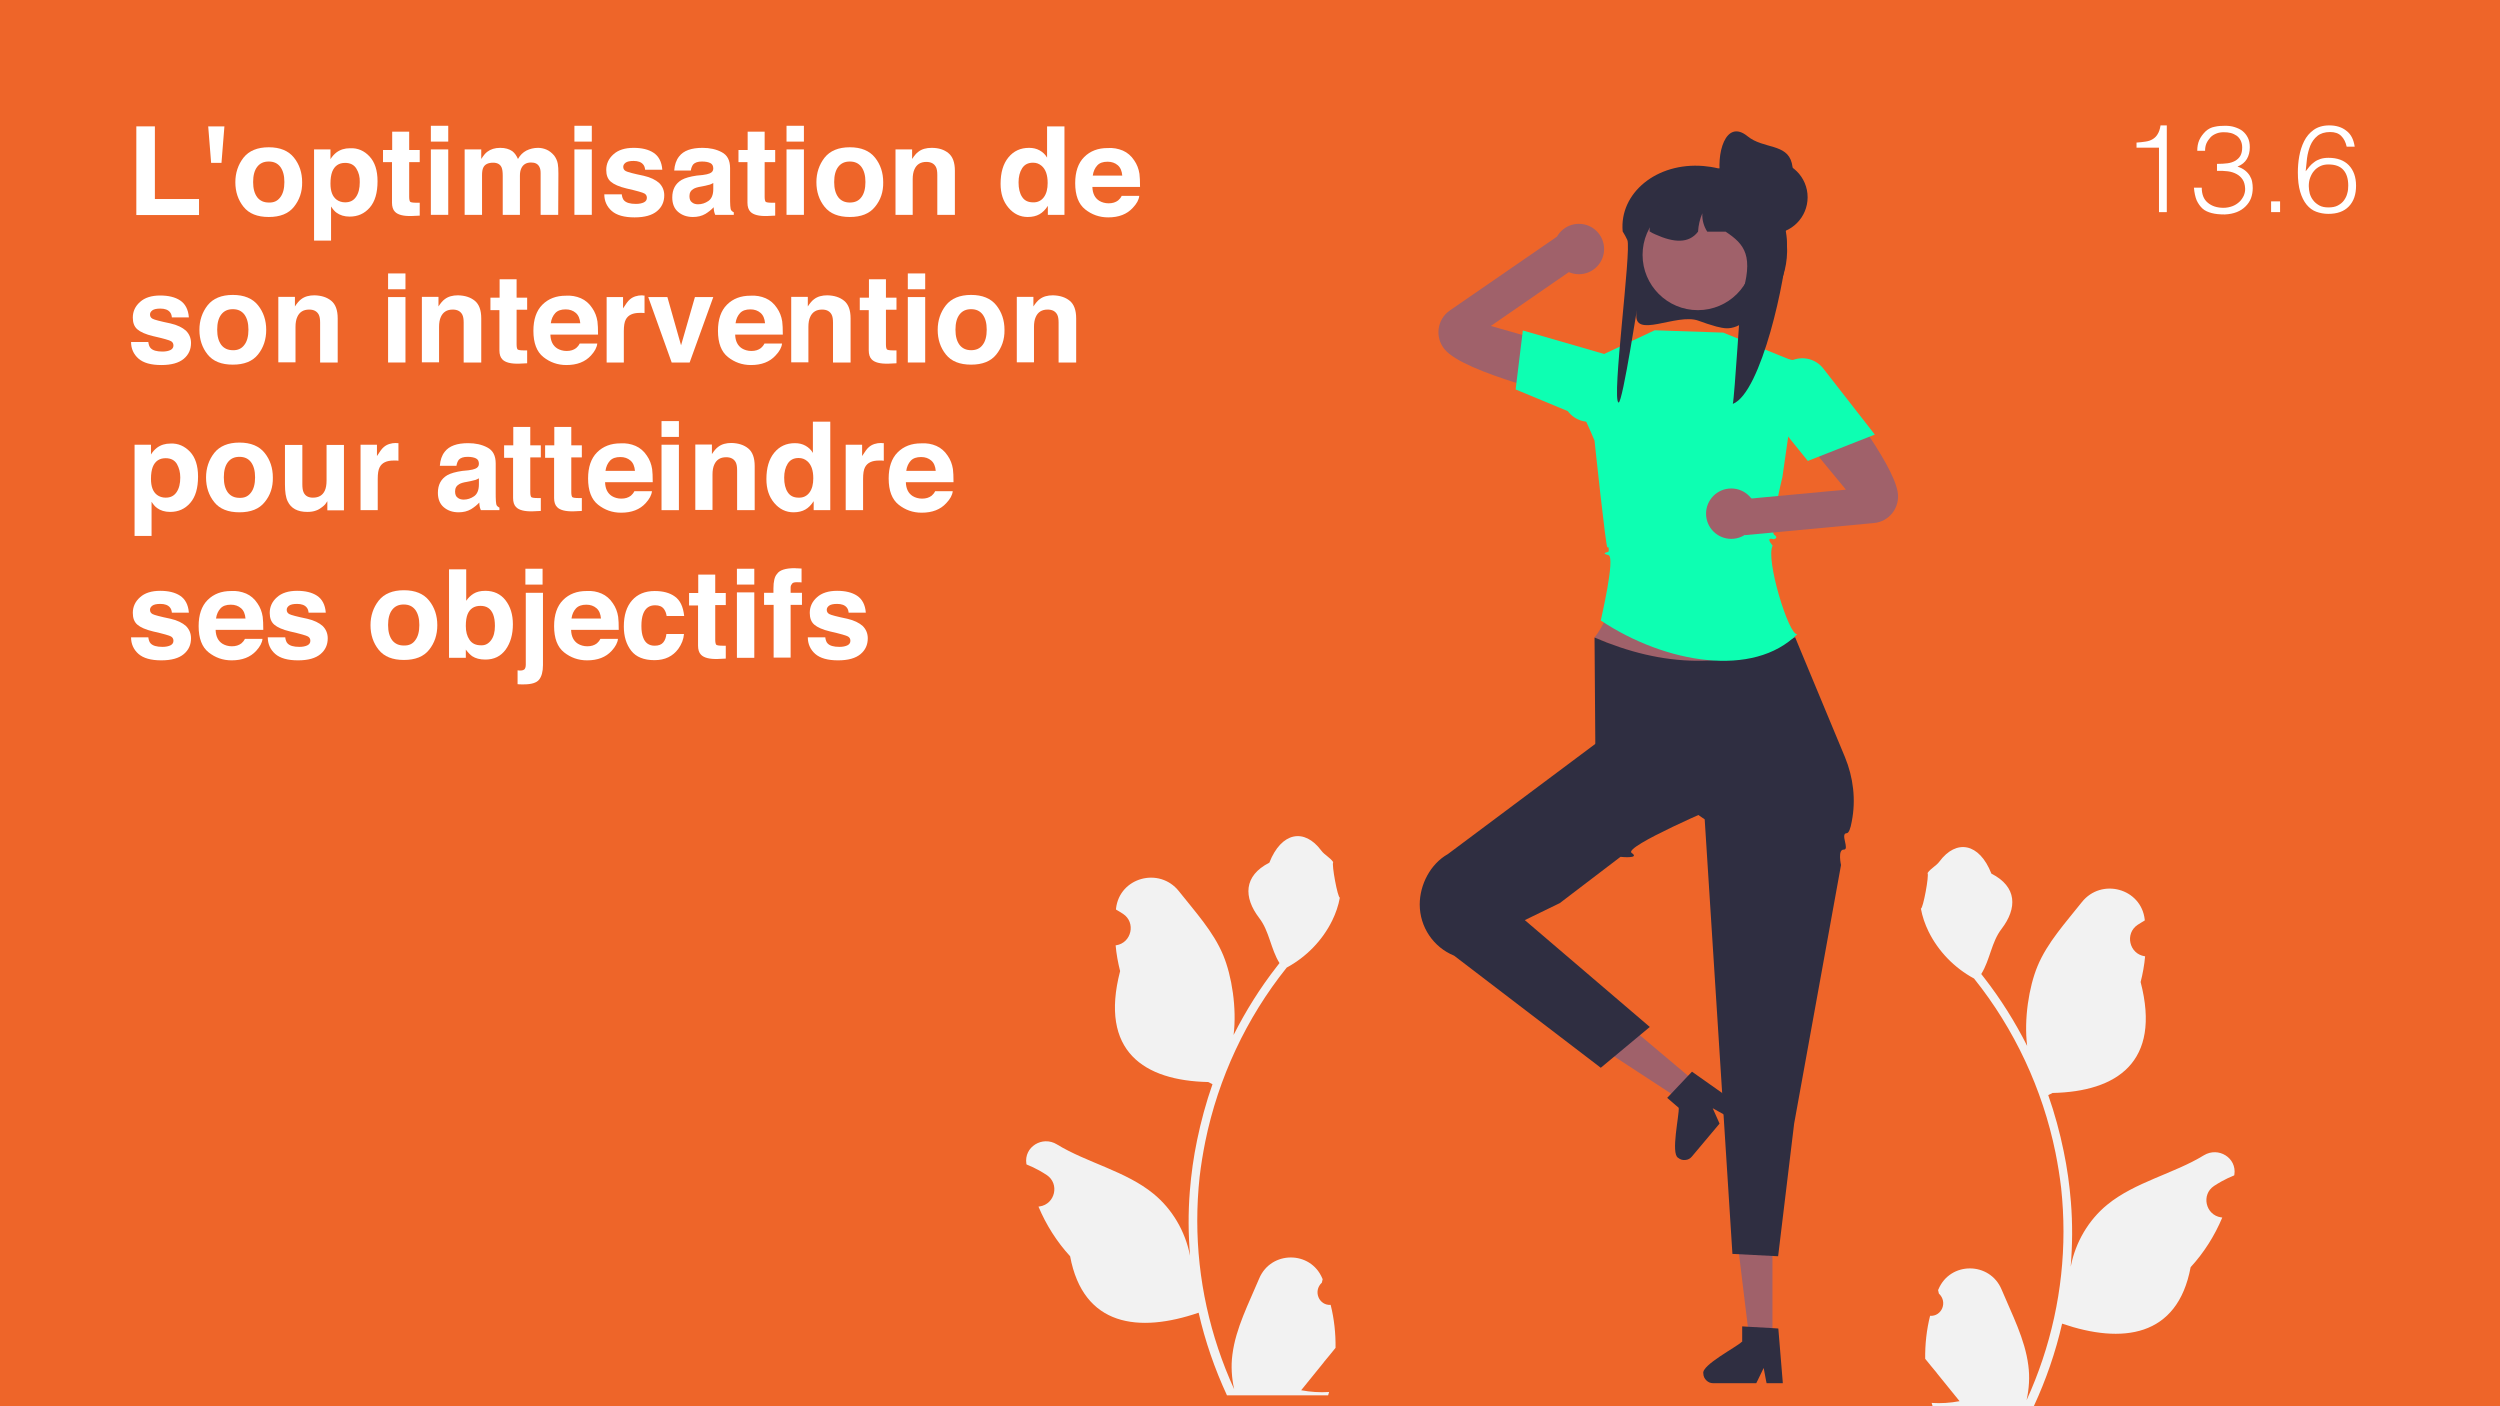 <?xml version="1.0" encoding="UTF-8"?>
<!-- Generator: Adobe Illustrator 27.4.1, SVG Export Plug-In . SVG Version: 6.00 Build 0)  -->
<svg xmlns="http://www.w3.org/2000/svg" xmlns:xlink="http://www.w3.org/1999/xlink" version="1.1" id="Calque_1" x="0px" y="0px" viewBox="0 0 1280 720" style="enable-background:new 0 0 1280 720;" xml:space="preserve">
<style type="text/css">
	.st0{fill:#EE6529;}
	.st1{fill:#FFFFFF;}
	.st2{fill:#E6E6E6;}
	.st3{fill:#3F3D56;}
	.st4{fill:#A0616A;}
	.st5{fill:#2F2E41;}
	.st6{fill:#0DFFB2;}
	.st7{fill:#F2F2F2;}
</style>
<rect class="st0" width="1280" height="720"></rect>
<g>
	<path class="st1" d="M69.8,64.7h9.5v37.2h22.6v8.2H69.8V64.7z"></path>
	<path class="st1" d="M114.9,64.7l-1.5,18.7h-5.3l-1.5-18.7H114.9z"></path>
	<path class="st1" d="M150.5,105.9c-2.8,3.5-7.1,5.2-12.9,5.2c-5.8,0-10.1-1.7-12.9-5.2c-2.8-3.5-4.2-7.7-4.2-12.6   c0-4.8,1.4-9,4.2-12.6c2.8-3.5,7.1-5.3,12.9-5.3c5.8,0,10.1,1.8,12.9,5.3c2.8,3.5,4.2,7.7,4.2,12.6   C154.8,98.2,153.3,102.4,150.5,105.9z M143.5,101c1.4-1.8,2.1-4.4,2.1-7.8s-0.7-5.9-2.1-7.8c-1.4-1.8-3.3-2.7-5.9-2.7   c-2.6,0-4.5,0.9-5.9,2.7c-1.4,1.8-2.1,4.4-2.1,7.8s0.7,5.9,2.1,7.8c1.4,1.8,3.4,2.7,5.9,2.7C140.2,103.8,142.1,102.9,143.5,101z"></path>
	<path class="st1" d="M189.2,80.1c2.7,2.9,4.1,7.1,4.1,12.7c0,5.9-1.3,10.4-4,13.5s-6.1,4.6-10.3,4.6c-2.7,0-4.9-0.7-6.7-2   c-1-0.7-1.9-1.8-2.8-3.2v17.5h-8.7V76.5h8.4v5c0.9-1.5,2-2.6,3-3.4c2-1.5,4.3-2.2,7-2.2C183.2,75.7,186.5,77.2,189.2,80.1z    M182.5,86.4c-1.2-2-3.1-3-5.8-3c-3.2,0-5.4,1.5-6.6,4.5c-0.6,1.6-0.9,3.6-0.9,6.1c0,3.9,1,6.6,3.1,8.2c1.2,0.9,2.7,1.4,4.4,1.4   c2.5,0,4.3-0.9,5.6-2.8c1.3-1.9,1.9-4.4,1.9-7.5C184.3,90.6,183.7,88.4,182.5,86.4z"></path>
	<path class="st1" d="M196.1,83v-6.2h4.7v-9.4h8.7v9.4h5.4V83h-5.4v17.7c0,1.4,0.2,2.2,0.5,2.6c0.3,0.3,1.4,0.5,3.2,0.5   c0.3,0,0.5,0,0.8,0s0.6,0,0.9,0v6.6l-4.2,0.2c-4.1,0.1-7-0.6-8.5-2.2c-1-1-1.5-2.6-1.5-4.6V83H196.1z"></path>
	<path class="st1" d="M229.5,72.5h-8.9v-8.1h8.9V72.5z M220.6,76.5h8.9V110h-8.9V76.5z"></path>
	<path class="st1" d="M279.8,76.6c1.4,0.6,2.7,1.6,3.9,3c0.9,1.2,1.6,2.6,1.9,4.3c0.2,1.1,0.3,2.8,0.3,5l-0.1,21.1h-9V88.6   c0-1.3-0.2-2.3-0.6-3.1c-0.8-1.6-2.2-2.3-4.3-2.3c-2.4,0-4.1,1-5,3c-0.5,1.1-0.7,2.3-0.7,3.8v20h-8.8V90c0-2-0.2-3.4-0.6-4.3   c-0.7-1.6-2.2-2.4-4.3-2.4c-2.5,0-4.2,0.8-5,2.4c-0.5,0.9-0.7,2.3-0.7,4.1V110h-8.9V76.5h8.5v4.9c1.1-1.7,2.1-3,3.1-3.7   c1.7-1.3,3.9-2,6.6-2c2.6,0,4.6,0.6,6.2,1.7c1.3,1,2.2,2.4,2.9,4c1.1-2,2.6-3.4,4.3-4.3c1.8-0.9,3.8-1.4,6-1.4   C276.9,75.7,278.4,76,279.8,76.6z"></path>
	<path class="st1" d="M303,72.5h-8.9v-8.1h8.9V72.5z M294.1,76.5h8.9V110h-8.9V76.5z"></path>
	<path class="st1" d="M318.3,99.3c0.2,1.6,0.6,2.7,1.2,3.3c1.1,1.2,3.1,1.8,6.1,1.8c1.7,0,3.1-0.3,4.1-0.8s1.5-1.3,1.5-2.3   c0-1-0.4-1.7-1.2-2.2c-0.8-0.5-3.9-1.4-9.2-2.6c-3.8-0.9-6.5-2.1-8.1-3.5c-1.6-1.4-2.3-3.4-2.3-6c0-3.1,1.2-5.8,3.7-8   c2.4-2.2,5.9-3.3,10.3-3.3c4.2,0,7.6,0.8,10.2,2.5s4.2,4.6,4.5,8.7h-8.8c-0.1-1.1-0.4-2-1-2.7c-1-1.2-2.6-1.8-4.9-1.8   c-1.9,0-3.3,0.3-4.1,0.9c-0.8,0.6-1.2,1.3-1.2,2.1c0,1,0.4,1.7,1.3,2.2c0.9,0.5,3.9,1.3,9.2,2.4c3.5,0.8,6.1,2.1,7.9,3.7   c1.7,1.7,2.6,3.8,2.6,6.3c0,3.3-1.2,6-3.7,8.1c-2.5,2.1-6.3,3.2-11.5,3.2c-5.3,0-9.2-1.1-11.7-3.3c-2.5-2.2-3.8-5.1-3.8-8.5H318.3z   "></path>
	<path class="st1" d="M359.8,89.6c1.6-0.2,2.8-0.5,3.5-0.8c1.3-0.5,1.9-1.4,1.9-2.5c0-1.4-0.5-2.3-1.5-2.8c-1-0.5-2.4-0.8-4.3-0.8   c-2.1,0-3.6,0.5-4.5,1.5c-0.6,0.8-1,1.8-1.2,3.1h-8.5c0.2-2.9,1-5.3,2.5-7.2c2.3-3,6.3-4.4,12-4.4c3.7,0,7,0.7,9.8,2.2   c2.9,1.5,4.3,4.2,4.3,8.2v15.4c0,1.1,0,2.4,0.1,3.9c0.1,1.1,0.2,1.9,0.5,2.3s0.7,0.7,1.3,1v1.3h-9.5c-0.3-0.7-0.5-1.3-0.6-1.9   s-0.2-1.3-0.2-2c-1.2,1.3-2.6,2.4-4.2,3.4c-1.9,1.1-4,1.6-6.4,1.6c-3.1,0-5.6-0.9-7.6-2.6c-2-1.7-3-4.2-3-7.4c0-4.1,1.6-7.1,4.8-9   c1.8-1,4.3-1.7,7.7-2.2L359.8,89.6z M365.2,93.7c-0.6,0.3-1.1,0.6-1.7,0.8c-0.6,0.2-1.4,0.4-2.4,0.6l-2,0.4c-1.9,0.3-3.2,0.7-4,1.2   c-1.4,0.8-2.1,2-2.1,3.7c0,1.5,0.4,2.6,1.3,3.2c0.8,0.7,1.9,1,3.1,1c1.9,0,3.7-0.6,5.3-1.7c1.6-1.1,2.5-3.1,2.5-6.1V93.7z"></path>
	<path class="st1" d="M378.1,83v-6.2h4.7v-9.4h8.7v9.4h5.4V83h-5.4v17.7c0,1.4,0.2,2.2,0.5,2.6c0.3,0.3,1.4,0.5,3.2,0.5   c0.3,0,0.5,0,0.8,0s0.6,0,0.9,0v6.6l-4.2,0.2c-4.1,0.1-7-0.6-8.5-2.2c-1-1-1.5-2.6-1.5-4.6V83H378.1z"></path>
	<path class="st1" d="M411.6,72.5h-8.9v-8.1h8.9V72.5z M402.7,76.5h8.9V110h-8.9V76.5z"></path>
	<path class="st1" d="M448,105.9c-2.8,3.5-7.1,5.2-12.9,5.2s-10.1-1.7-12.9-5.2c-2.8-3.5-4.2-7.7-4.2-12.6c0-4.8,1.4-9,4.2-12.6   c2.8-3.5,7.1-5.3,12.9-5.3s10.1,1.8,12.9,5.3c2.8,3.5,4.2,7.7,4.2,12.6C452.3,98.2,450.9,102.4,448,105.9z M441,101   c1.4-1.8,2.1-4.4,2.1-7.8s-0.7-5.9-2.1-7.8c-1.4-1.8-3.3-2.7-5.9-2.7s-4.5,0.9-5.9,2.7c-1.4,1.8-2.1,4.4-2.1,7.8s0.7,5.9,2.1,7.8   c1.4,1.8,3.4,2.7,5.9,2.7S439.6,102.9,441,101z"></path>
	<path class="st1" d="M485.6,78.4c2.2,1.8,3.3,4.8,3.3,9V110h-9V89.6c0-1.8-0.2-3.1-0.7-4.1c-0.9-1.7-2.5-2.6-4.9-2.6   c-3,0-5,1.3-6.1,3.8c-0.6,1.3-0.9,3-0.9,5.1V110h-8.8V76.5h8.5v4.9c1.1-1.7,2.2-3,3.2-3.7c1.8-1.4,4.1-2,6.8-2   C480.6,75.7,483.4,76.6,485.6,78.4z"></path>
	<path class="st1" d="M532.3,77c1.6,0.9,2.9,2.1,3.8,3.7v-16h8.9V110h-8.5v-4.6c-1.3,2-2.7,3.4-4.3,4.3s-3.6,1.4-6,1.4   c-3.9,0-7.2-1.6-9.9-4.8c-2.7-3.2-4-7.2-4-12.2c0-5.7,1.3-10.2,4-13.5s6.2-4.9,10.6-4.9C528.9,75.7,530.7,76.1,532.3,77z    M534.5,100.9c1.3-1.8,1.9-4.2,1.9-7.2c0-4.1-1-7-3.1-8.8c-1.3-1.1-2.7-1.6-4.4-1.6c-2.6,0-4.4,1-5.6,2.9c-1.2,1.9-1.8,4.3-1.8,7.2   c0,3.1,0.6,5.6,1.8,7.4c1.2,1.9,3.1,2.8,5.6,2.8C531.3,103.7,533.2,102.7,534.5,100.9z"></path>
	<path class="st1" d="M574.9,77.1c2.3,1,4.3,2.7,5.8,5c1.4,2,2.3,4.3,2.7,6.9c0.2,1.5,0.3,3.8,0.3,6.7h-24.4   c0.1,3.4,1.3,5.7,3.5,7.1c1.3,0.8,3,1.3,4.8,1.3c2,0,3.6-0.5,4.9-1.5c0.7-0.6,1.3-1.3,1.8-2.3h9c-0.2,2-1.3,4-3.3,6.1   c-3,3.3-7.2,4.9-12.6,4.9c-4.5,0-8.4-1.4-11.8-4.1s-5.1-7.2-5.1-13.4c0-5.8,1.5-10.3,4.6-13.4c3.1-3.1,7.1-4.6,12-4.6   C569.9,75.6,572.5,76.1,574.9,77.1z M561.8,84.7c-1.2,1.3-2,3-2.3,5.2h15.1c-0.2-2.3-0.9-4.1-2.3-5.3c-1.4-1.2-3.1-1.8-5.2-1.8   C564.7,82.8,563,83.4,561.8,84.7z"></path>
	<path class="st1" d="M75.9,174.9c0.2,1.6,0.6,2.7,1.2,3.3c1.1,1.2,3.1,1.8,6.1,1.8c1.7,0,3.1-0.3,4.1-0.8s1.5-1.3,1.5-2.3   c0-1-0.4-1.7-1.2-2.2c-0.8-0.5-3.9-1.4-9.2-2.6c-3.8-0.9-6.5-2.1-8.1-3.5c-1.6-1.4-2.3-3.4-2.3-6c0-3.1,1.2-5.8,3.7-8   c2.4-2.2,5.9-3.3,10.3-3.3c4.2,0,7.6,0.8,10.2,2.5s4.2,4.6,4.5,8.7H88c-0.1-1.1-0.4-2-1-2.7c-1-1.2-2.6-1.8-4.9-1.8   c-1.9,0-3.3,0.3-4.1,0.9c-0.8,0.6-1.2,1.3-1.2,2.1c0,1,0.4,1.7,1.3,2.2c0.9,0.5,3.9,1.3,9.2,2.4c3.5,0.8,6.1,2.1,7.9,3.7   c1.7,1.7,2.6,3.8,2.6,6.3c0,3.3-1.2,6-3.7,8.1c-2.5,2.1-6.3,3.2-11.5,3.2c-5.3,0-9.2-1.1-11.7-3.3c-2.5-2.2-3.8-5.1-3.8-8.5H75.9z"></path>
	<path class="st1" d="M132.1,181.5c-2.8,3.5-7.1,5.2-12.9,5.2c-5.8,0-10.1-1.7-12.9-5.2c-2.8-3.5-4.2-7.7-4.2-12.6   c0-4.8,1.4-9,4.2-12.6c2.8-3.5,7.1-5.3,12.9-5.3c5.8,0,10.1,1.8,12.9,5.3c2.8,3.5,4.2,7.7,4.2,12.6   C136.3,173.8,134.9,178,132.1,181.5z M125.1,176.6c1.4-1.8,2.1-4.4,2.1-7.8s-0.7-5.9-2.1-7.8c-1.4-1.8-3.3-2.7-5.9-2.7   c-2.6,0-4.5,0.9-5.9,2.7c-1.4,1.8-2.1,4.4-2.1,7.8s0.7,5.9,2.1,7.8c1.4,1.8,3.4,2.7,5.9,2.7C121.7,179.4,123.7,178.5,125.1,176.6z"></path>
	<path class="st1" d="M169.6,154c2.2,1.8,3.3,4.8,3.3,9v22.6h-9v-20.4c0-1.8-0.2-3.1-0.7-4.1c-0.9-1.7-2.5-2.6-4.9-2.6   c-3,0-5,1.3-6.1,3.8c-0.6,1.3-0.9,3-0.9,5.1v18.1h-8.8v-33.5h8.5v4.9c1.1-1.7,2.2-3,3.2-3.7c1.8-1.4,4.1-2,6.8-2   C164.6,151.3,167.4,152.2,169.6,154z"></path>
	<path class="st1" d="M207.6,148.1h-8.9V140h8.9V148.1z M198.7,152.1h8.9v33.5h-8.9V152.1z"></path>
	<path class="st1" d="M243.1,154c2.2,1.8,3.3,4.8,3.3,9v22.6h-9v-20.4c0-1.8-0.2-3.1-0.7-4.1c-0.9-1.7-2.5-2.6-4.9-2.6   c-3,0-5,1.3-6.1,3.8c-0.6,1.3-0.9,3-0.9,5.1v18.1h-8.8v-33.5h8.5v4.9c1.1-1.7,2.2-3,3.2-3.7c1.8-1.4,4.1-2,6.8-2   C238.1,151.3,240.9,152.2,243.1,154z"></path>
	<path class="st1" d="M251.1,158.6v-6.2h4.7V143h8.7v9.4h5.4v6.2h-5.4v17.7c0,1.4,0.2,2.2,0.5,2.6c0.3,0.3,1.4,0.5,3.2,0.5   c0.3,0,0.5,0,0.8,0s0.6,0,0.9,0v6.6l-4.2,0.2c-4.1,0.1-7-0.6-8.5-2.2c-1-1-1.5-2.6-1.5-4.6v-20.6H251.1z"></path>
	<path class="st1" d="M297.4,152.7c2.3,1,4.3,2.7,5.8,5c1.4,2,2.3,4.3,2.7,6.9c0.2,1.5,0.3,3.8,0.3,6.7h-24.4   c0.1,3.4,1.3,5.7,3.5,7.1c1.3,0.8,3,1.3,4.8,1.3c2,0,3.6-0.5,4.9-1.5c0.7-0.6,1.3-1.3,1.8-2.3h9c-0.2,2-1.3,4-3.2,6.1   c-3,3.3-7.2,4.9-12.6,4.9c-4.5,0-8.4-1.4-11.8-4.1s-5.1-7.2-5.1-13.4c0-5.8,1.5-10.3,4.6-13.4c3.1-3.1,7.1-4.6,12-4.6   C292.4,151.2,295.1,151.7,297.4,152.7z M284.3,160.3c-1.2,1.3-2,3-2.3,5.2h15.1c-0.2-2.3-0.9-4.1-2.3-5.3c-1.4-1.2-3.1-1.8-5.2-1.8   C287.3,158.4,285.5,159,284.3,160.3z"></path>
	<path class="st1" d="M329.2,151.3c0.1,0,0.4,0,0.8,0v9c-0.6-0.1-1-0.1-1.5-0.1s-0.8,0-1,0c-3.5,0-5.9,1.1-7.1,3.4   c-0.7,1.3-1,3.3-1,6v16h-8.8v-33.5h8.4v5.8c1.4-2.2,2.5-3.8,3.5-4.6c1.6-1.4,3.8-2.1,6.4-2.1C329,151.3,329.1,151.3,329.2,151.3z"></path>
	<path class="st1" d="M355.8,152.1h9.4l-12.1,33.5h-9.2l-12-33.5h9.8l7,24.7L355.8,152.1z"></path>
	<path class="st1" d="M392,152.7c2.3,1,4.3,2.7,5.8,5c1.4,2,2.3,4.3,2.7,6.9c0.2,1.5,0.3,3.8,0.3,6.7h-24.4c0.1,3.4,1.3,5.7,3.5,7.1   c1.3,0.8,3,1.3,4.8,1.3c2,0,3.6-0.5,4.9-1.5c0.7-0.6,1.3-1.3,1.8-2.3h9c-0.2,2-1.3,4-3.3,6.1c-3,3.3-7.2,4.9-12.6,4.9   c-4.5,0-8.4-1.4-11.8-4.1s-5.1-7.2-5.1-13.4c0-5.8,1.5-10.3,4.6-13.4c3.1-3.1,7.1-4.6,12-4.6C387,151.2,389.7,151.7,392,152.7z    M378.9,160.3c-1.2,1.3-2,3-2.3,5.2h15.1c-0.2-2.3-0.9-4.1-2.3-5.3c-1.4-1.2-3.1-1.8-5.2-1.8C381.9,158.4,380.1,159,378.9,160.3z"></path>
	<path class="st1" d="M432.2,154c2.2,1.8,3.3,4.8,3.3,9v22.6h-9v-20.4c0-1.8-0.2-3.1-0.7-4.1c-0.9-1.7-2.5-2.6-4.9-2.6   c-3,0-5,1.3-6.1,3.8c-0.6,1.3-0.9,3-0.9,5.1v18.1h-8.8v-33.5h8.5v4.9c1.1-1.7,2.2-3,3.2-3.7c1.8-1.4,4.1-2,6.8-2   C427.2,151.3,430,152.2,432.2,154z"></path>
	<path class="st1" d="M440.2,158.6v-6.2h4.7V143h8.7v9.4h5.4v6.2h-5.4v17.7c0,1.4,0.2,2.2,0.5,2.6c0.3,0.3,1.4,0.5,3.2,0.5   c0.3,0,0.5,0,0.8,0s0.6,0,0.9,0v6.6l-4.2,0.2c-4.1,0.1-7-0.6-8.5-2.2c-1-1-1.5-2.6-1.5-4.6v-20.6H440.2z"></path>
	<path class="st1" d="M473.7,148.1h-8.9V140h8.9V148.1z M464.8,152.1h8.9v33.5h-8.9V152.1z"></path>
	<path class="st1" d="M510.1,181.5c-2.8,3.5-7.1,5.2-12.9,5.2s-10.1-1.7-12.9-5.2c-2.8-3.5-4.2-7.7-4.2-12.6c0-4.8,1.4-9,4.2-12.6   c2.8-3.5,7.1-5.3,12.9-5.3s10.1,1.8,12.9,5.3c2.8,3.5,4.2,7.7,4.2,12.6C514.4,173.8,512.9,178,510.1,181.5z M503.1,176.6   c1.4-1.8,2.1-4.4,2.1-7.8s-0.7-5.9-2.1-7.8c-1.4-1.8-3.3-2.7-5.9-2.7s-4.5,0.9-5.9,2.7c-1.4,1.8-2.1,4.4-2.1,7.8s0.7,5.9,2.1,7.8   c1.4,1.8,3.4,2.7,5.9,2.7S501.7,178.5,503.1,176.6z"></path>
	<path class="st1" d="M547.7,154c2.2,1.8,3.3,4.8,3.3,9v22.6h-9v-20.4c0-1.8-0.2-3.1-0.7-4.1c-0.9-1.7-2.5-2.6-4.9-2.6   c-3,0-5,1.3-6.1,3.8c-0.6,1.3-0.9,3-0.9,5.1v18.1h-8.8v-33.5h8.5v4.9c1.1-1.7,2.2-3,3.2-3.7c1.8-1.4,4.1-2,6.8-2   C542.7,151.3,545.5,152.2,547.7,154z"></path>
	<path class="st1" d="M97.3,231.3c2.7,2.9,4.1,7.1,4.1,12.7c0,5.9-1.3,10.4-4,13.5s-6.1,4.6-10.3,4.6c-2.7,0-4.9-0.7-6.7-2   c-1-0.7-1.9-1.8-2.8-3.2v17.5h-8.7v-46.7h8.4v5c0.9-1.5,2-2.6,3-3.4c2-1.5,4.3-2.2,7-2.2C91.2,226.9,94.5,228.4,97.3,231.3z    M90.6,237.6c-1.2-2-3.1-3-5.8-3c-3.2,0-5.4,1.5-6.6,4.5c-0.6,1.6-0.9,3.6-0.9,6.1c0,3.9,1,6.6,3.1,8.2c1.2,0.9,2.7,1.4,4.4,1.4   c2.5,0,4.3-0.9,5.6-2.8c1.3-1.9,1.9-4.4,1.9-7.5C92.3,241.8,91.7,239.6,90.6,237.6z"></path>
	<path class="st1" d="M135.5,257.1c-2.8,3.5-7.1,5.2-12.9,5.2c-5.8,0-10.1-1.7-12.9-5.2c-2.8-3.5-4.2-7.7-4.2-12.6   c0-4.8,1.4-9,4.2-12.6c2.8-3.5,7.1-5.3,12.9-5.3c5.8,0,10.1,1.8,12.9,5.3c2.8,3.5,4.2,7.7,4.2,12.6   C139.8,249.4,138.4,253.6,135.5,257.1z M128.5,252.2c1.4-1.8,2.1-4.4,2.1-7.8s-0.7-5.9-2.1-7.8c-1.4-1.8-3.3-2.7-5.9-2.7   c-2.6,0-4.5,0.9-5.9,2.7c-1.4,1.8-2.1,4.4-2.1,7.8s0.7,5.9,2.1,7.8c1.4,1.8,3.4,2.7,5.9,2.7C125.2,255,127.1,254.1,128.5,252.2z"></path>
	<path class="st1" d="M154.8,227.7v20.2c0,1.9,0.2,3.3,0.7,4.3c0.8,1.7,2.4,2.6,4.7,2.6c3,0,5-1.2,6.1-3.6c0.6-1.3,0.9-3,0.9-5.2   v-18.2h8.9v33.5h-8.5v-4.7c-0.1,0.1-0.3,0.4-0.6,0.9c-0.3,0.5-0.7,1-1.2,1.4c-1.4,1.2-2.7,2.1-4,2.5c-1.3,0.5-2.8,0.7-4.5,0.7   c-4.9,0-8.3-1.8-10-5.4c-1-2-1.4-4.9-1.4-8.7v-20.2H154.8z"></path>
	<path class="st1" d="M203.2,226.9c0.1,0,0.4,0,0.8,0v9c-0.6-0.1-1-0.1-1.5-0.1s-0.8,0-1,0c-3.5,0-5.9,1.1-7.1,3.4   c-0.7,1.3-1,3.3-1,6v16h-8.8v-33.5h8.4v5.8c1.4-2.2,2.5-3.8,3.5-4.6c1.6-1.4,3.8-2.1,6.4-2.1C202.9,226.9,203,226.9,203.2,226.9z"></path>
	<path class="st1" d="M239.8,240.8c1.6-0.2,2.8-0.5,3.5-0.8c1.3-0.5,1.9-1.4,1.9-2.5c0-1.4-0.5-2.3-1.5-2.8c-1-0.5-2.4-0.8-4.3-0.8   c-2.1,0-3.6,0.5-4.5,1.5c-0.6,0.8-1,1.8-1.2,3.1h-8.5c0.2-2.9,1-5.3,2.5-7.2c2.3-3,6.3-4.4,12-4.4c3.7,0,7,0.7,9.8,2.2   c2.9,1.5,4.3,4.2,4.3,8.2v15.4c0,1.1,0,2.4,0.1,3.9c0.1,1.1,0.2,1.9,0.5,2.3c0.3,0.4,0.7,0.7,1.3,1v1.3h-9.5   c-0.3-0.7-0.5-1.3-0.6-1.9c-0.1-0.6-0.2-1.3-0.2-2c-1.2,1.3-2.6,2.4-4.2,3.4c-1.9,1.1-4,1.6-6.4,1.6c-3.1,0-5.6-0.9-7.6-2.6   c-2-1.7-3-4.2-3-7.4c0-4.1,1.6-7.1,4.8-9c1.8-1,4.3-1.7,7.7-2.2L239.8,240.8z M245.2,244.9c-0.6,0.3-1.1,0.6-1.7,0.8   c-0.6,0.2-1.4,0.4-2.4,0.6l-2,0.4c-1.9,0.3-3.2,0.7-4,1.2c-1.4,0.8-2.1,2-2.1,3.7c0,1.5,0.4,2.6,1.3,3.2c0.8,0.7,1.9,1,3.1,1   c1.9,0,3.7-0.6,5.3-1.7c1.6-1.1,2.5-3.1,2.5-6.1V244.9z"></path>
	<path class="st1" d="M258.1,234.2V228h4.7v-9.4h8.7v9.4h5.4v6.2h-5.4v17.7c0,1.4,0.2,2.2,0.5,2.6c0.3,0.3,1.4,0.5,3.2,0.5   c0.3,0,0.5,0,0.8,0s0.6,0,0.9,0v6.6l-4.2,0.2c-4.1,0.1-7-0.6-8.5-2.2c-1-1-1.5-2.6-1.5-4.6v-20.6H258.1z"></path>
	<path class="st1" d="M279.1,234.2V228h4.7v-9.4h8.7v9.4h5.4v6.2h-5.4v17.7c0,1.4,0.2,2.2,0.5,2.6c0.3,0.3,1.4,0.5,3.2,0.5   c0.3,0,0.5,0,0.8,0s0.6,0,0.9,0v6.6l-4.2,0.2c-4.1,0.1-7-0.6-8.5-2.2c-1-1-1.5-2.6-1.5-4.6v-20.6H279.1z"></path>
	<path class="st1" d="M325.4,228.3c2.3,1,4.3,2.7,5.8,5c1.4,2,2.3,4.3,2.7,6.9c0.2,1.5,0.3,3.8,0.3,6.7h-24.4   c0.1,3.4,1.3,5.7,3.5,7.1c1.3,0.8,3,1.3,4.8,1.3c2,0,3.6-0.5,4.9-1.5c0.7-0.6,1.3-1.3,1.8-2.3h9c-0.2,2-1.3,4-3.2,6.1   c-3,3.3-7.2,4.9-12.6,4.9c-4.5,0-8.4-1.4-11.8-4.1s-5.1-7.2-5.1-13.4c0-5.8,1.5-10.3,4.6-13.4c3.1-3.1,7.1-4.6,12-4.6   C320.4,226.8,323.1,227.3,325.4,228.3z M312.3,235.9c-1.2,1.3-2,3-2.3,5.2h15.1c-0.2-2.3-0.9-4.1-2.3-5.3c-1.4-1.2-3.1-1.8-5.2-1.8   C315.3,234,313.5,234.6,312.3,235.9z"></path>
	<path class="st1" d="M347.6,223.7h-8.9v-8.1h8.9V223.7z M338.7,227.7h8.9v33.5h-8.9V227.7z"></path>
	<path class="st1" d="M383.1,229.6c2.2,1.8,3.3,4.8,3.3,9v22.6h-9v-20.4c0-1.8-0.2-3.1-0.7-4.1c-0.9-1.7-2.5-2.6-4.9-2.6   c-3,0-5,1.3-6.1,3.8c-0.6,1.3-0.9,3-0.9,5.1v18.1h-8.8v-33.5h8.5v4.9c1.1-1.7,2.2-3,3.2-3.7c1.8-1.4,4.1-2,6.8-2   C378.1,226.9,380.9,227.8,383.1,229.6z"></path>
	<path class="st1" d="M412.4,228.2c1.6,0.9,2.9,2.1,3.8,3.7v-16h8.9v45.3h-8.5v-4.6c-1.3,2-2.7,3.4-4.3,4.3s-3.6,1.4-6,1.4   c-3.9,0-7.2-1.6-9.9-4.8c-2.7-3.2-4-7.2-4-12.2c0-5.7,1.3-10.2,4-13.5s6.2-4.9,10.6-4.9C409,226.9,410.8,227.3,412.4,228.2z    M414.5,252.1c1.3-1.8,1.9-4.2,1.9-7.2c0-4.1-1-7-3.1-8.8c-1.3-1.1-2.7-1.6-4.4-1.6c-2.6,0-4.4,1-5.6,2.9c-1.2,1.9-1.8,4.3-1.8,7.2   c0,3.1,0.6,5.6,1.8,7.4c1.2,1.9,3.1,2.8,5.6,2.8C411.3,254.9,413.2,253.9,414.5,252.1z"></path>
	<path class="st1" d="M451.7,226.9c0.1,0,0.4,0,0.8,0v9c-0.6-0.1-1-0.1-1.5-0.1c-0.4,0-0.8,0-1,0c-3.5,0-5.9,1.1-7.1,3.4   c-0.7,1.3-1,3.3-1,6v16H433v-33.5h8.4v5.8c1.4-2.2,2.5-3.8,3.5-4.6c1.6-1.4,3.8-2.1,6.4-2.1C451.4,226.9,451.6,226.9,451.7,226.9z"></path>
	<path class="st1" d="M479.4,228.3c2.3,1,4.3,2.7,5.8,5c1.4,2,2.3,4.3,2.7,6.9c0.2,1.5,0.3,3.8,0.3,6.7h-24.4   c0.1,3.4,1.3,5.7,3.5,7.1c1.3,0.8,3,1.3,4.8,1.3c2,0,3.6-0.5,4.9-1.5c0.7-0.6,1.3-1.3,1.8-2.3h9c-0.2,2-1.3,4-3.3,6.1   c-3,3.3-7.2,4.9-12.6,4.9c-4.5,0-8.4-1.4-11.8-4.1s-5.1-7.2-5.1-13.4c0-5.8,1.5-10.3,4.6-13.4c3.1-3.1,7.1-4.6,12-4.6   C474.5,226.8,477.1,227.3,479.4,228.3z M466.3,235.9c-1.2,1.3-2,3-2.3,5.2h15.1c-0.2-2.3-0.9-4.1-2.3-5.3c-1.4-1.2-3.1-1.8-5.2-1.8   C469.3,234,467.5,234.6,466.3,235.9z"></path>
	<path class="st1" d="M75.9,326.1c0.2,1.6,0.6,2.7,1.2,3.3c1.1,1.2,3.1,1.8,6.1,1.8c1.7,0,3.1-0.3,4.1-0.8s1.5-1.3,1.5-2.3   c0-1-0.4-1.7-1.2-2.2c-0.8-0.5-3.9-1.4-9.2-2.6c-3.8-0.9-6.5-2.1-8.1-3.5c-1.6-1.4-2.3-3.4-2.3-6c0-3.1,1.2-5.8,3.7-8   c2.4-2.2,5.9-3.3,10.3-3.3c4.2,0,7.6,0.8,10.2,2.5s4.2,4.6,4.5,8.7H88c-0.1-1.1-0.4-2-1-2.7c-1-1.2-2.6-1.8-4.9-1.8   c-1.9,0-3.3,0.3-4.1,0.9c-0.8,0.6-1.2,1.3-1.2,2.1c0,1,0.4,1.7,1.3,2.2c0.9,0.5,3.9,1.3,9.2,2.4c3.5,0.8,6.1,2.1,7.9,3.7   c1.7,1.7,2.6,3.8,2.6,6.3c0,3.3-1.2,6-3.7,8.1c-2.5,2.1-6.3,3.2-11.5,3.2c-5.3,0-9.2-1.1-11.7-3.3c-2.5-2.2-3.8-5.1-3.8-8.5H75.9z"></path>
	<path class="st1" d="M126,303.9c2.3,1,4.3,2.7,5.8,5c1.4,2,2.3,4.3,2.7,6.9c0.2,1.5,0.3,3.8,0.3,6.7h-24.4c0.1,3.4,1.3,5.7,3.5,7.1   c1.3,0.8,3,1.3,4.8,1.3c2,0,3.6-0.5,4.9-1.5c0.7-0.6,1.3-1.3,1.8-2.3h9c-0.2,2-1.3,4-3.2,6.1c-3,3.3-7.2,4.9-12.6,4.9   c-4.5,0-8.4-1.4-11.8-4.1s-5.1-7.2-5.1-13.4c0-5.8,1.5-10.3,4.6-13.4c3.1-3.1,7.1-4.6,12-4.6C121,302.4,123.6,302.9,126,303.9z    M112.9,311.5c-1.2,1.3-2,3-2.3,5.2h15.1c-0.2-2.3-0.9-4.1-2.3-5.3c-1.4-1.2-3.1-1.8-5.2-1.8C115.8,309.6,114.1,310.2,112.9,311.5z   "></path>
	<path class="st1" d="M146,326.1c0.2,1.6,0.6,2.7,1.2,3.3c1.1,1.2,3.1,1.8,6.1,1.8c1.7,0,3.1-0.3,4.1-0.8s1.5-1.3,1.5-2.3   c0-1-0.4-1.7-1.2-2.2c-0.8-0.5-3.9-1.4-9.2-2.6c-3.8-0.9-6.5-2.1-8.1-3.5c-1.6-1.4-2.3-3.4-2.3-6c0-3.1,1.2-5.8,3.7-8   c2.4-2.2,5.9-3.3,10.3-3.3c4.2,0,7.6,0.8,10.2,2.5s4.2,4.6,4.5,8.7H158c-0.1-1.1-0.4-2-1-2.7c-1-1.2-2.6-1.8-4.9-1.8   c-1.9,0-3.3,0.3-4.1,0.9c-0.8,0.6-1.2,1.3-1.2,2.1c0,1,0.4,1.7,1.3,2.2c0.9,0.5,3.9,1.3,9.2,2.4c3.5,0.8,6.1,2.1,7.9,3.7   c1.7,1.7,2.6,3.8,2.6,6.3c0,3.3-1.2,6-3.7,8.1c-2.5,2.1-6.3,3.2-11.5,3.2c-5.3,0-9.2-1.1-11.7-3.3c-2.5-2.2-3.8-5.1-3.8-8.5H146z"></path>
	<path class="st1" d="M219.7,332.7c-2.8,3.5-7.1,5.2-12.9,5.2c-5.8,0-10.1-1.7-12.9-5.2c-2.8-3.5-4.2-7.7-4.2-12.6   c0-4.8,1.4-9,4.2-12.6c2.8-3.5,7.1-5.3,12.9-5.3c5.8,0,10.1,1.8,12.9,5.3c2.8,3.5,4.2,7.7,4.2,12.6   C223.9,325,222.5,329.2,219.7,332.7z M212.6,327.8c1.4-1.8,2.1-4.4,2.1-7.8s-0.7-5.9-2.1-7.8c-1.4-1.8-3.3-2.7-5.9-2.7   c-2.6,0-4.5,0.9-5.9,2.7c-1.4,1.8-2.1,4.4-2.1,7.8s0.7,5.9,2.1,7.8c1.4,1.8,3.4,2.7,5.9,2.7C209.3,330.6,211.3,329.7,212.6,327.8z"></path>
	<path class="st1" d="M258.8,307.3c2.5,3.2,3.8,7.3,3.8,12.3c0,5.2-1.2,9.5-3.7,13c-2.5,3.4-5.9,5.1-10.4,5.1c-2.8,0-5-0.6-6.7-1.7   c-1-0.7-2.1-1.8-3.3-3.4v4.2h-8.6v-45.3h8.8v16.1c1.1-1.6,2.3-2.7,3.7-3.6c1.6-1,3.6-1.5,6.1-1.5   C252.8,302.5,256.3,304.1,258.8,307.3z M251.5,327.7c1.3-1.8,1.9-4.2,1.9-7.2c0-2.4-0.3-4.3-0.9-5.9c-1.2-3-3.3-4.4-6.5-4.4   c-3.2,0-5.4,1.4-6.6,4.3c-0.6,1.5-0.9,3.5-0.9,6c0,2.9,0.6,5.2,1.9,7.1s3.2,2.8,5.9,2.8C248.5,330.5,250.2,329.5,251.5,327.7z"></path>
	<path class="st1" d="M264.9,343.2c0.5,0,0.8,0.1,1,0.1c0.2,0,0.4,0,0.6,0c0.9,0,1.5-0.2,2-0.6c0.4-0.4,0.7-1.2,0.7-2.4v-36.8h8.8   v37c0,3.4-0.7,5.9-2,7.5c-1.3,1.6-3.9,2.4-7.8,2.4c-0.3,0-0.7,0-1.2,0c-0.5,0-1.2,0-2-0.1V343.2z M277.8,299.3h-8.8v-8.1h8.8V299.3   z"></path>
	<path class="st1" d="M308,303.9c2.3,1,4.3,2.7,5.8,5c1.4,2,2.3,4.3,2.7,6.9c0.2,1.5,0.3,3.8,0.3,6.7h-24.4c0.1,3.4,1.3,5.7,3.5,7.1   c1.3,0.8,3,1.3,4.8,1.3c2,0,3.6-0.5,4.9-1.5c0.7-0.6,1.3-1.3,1.8-2.3h9c-0.2,2-1.3,4-3.2,6.1c-3,3.3-7.2,4.9-12.6,4.9   c-4.5,0-8.4-1.4-11.8-4.1s-5.1-7.2-5.1-13.4c0-5.8,1.5-10.3,4.6-13.4c3.1-3.1,7.1-4.6,12-4.6C303.1,302.4,305.7,302.9,308,303.9z    M294.9,311.5c-1.2,1.3-2,3-2.3,5.2h15.1c-0.2-2.3-0.9-4.1-2.3-5.3c-1.4-1.2-3.1-1.8-5.2-1.8C297.9,309.6,296.1,310.2,294.9,311.5z   "></path>
	<path class="st1" d="M341.3,315.3c-0.2-1.3-0.6-2.4-1.3-3.4c-1-1.4-2.5-2-4.6-2c-3,0-5,1.5-6.1,4.4c-0.6,1.6-0.9,3.6-0.9,6.2   c0,2.5,0.3,4.4,0.9,5.9c1,2.8,3,4.2,5.9,4.2c2.1,0,3.5-0.6,4.4-1.7s1.4-2.5,1.6-4.3h9c-0.2,2.7-1.2,5.2-2.9,7.6   c-2.8,3.8-6.8,5.8-12.2,5.8s-9.4-1.6-11.9-4.8s-3.8-7.3-3.8-12.4c0-5.8,1.4-10.2,4.2-13.4c2.8-3.2,6.7-4.8,11.6-4.8   c4.2,0,7.7,0.9,10.3,2.8c2.7,1.9,4.3,5.2,4.8,10H341.3z"></path>
	<path class="st1" d="M352.8,309.8v-6.2h4.7v-9.4h8.7v9.4h5.4v6.2h-5.4v17.7c0,1.4,0.2,2.2,0.5,2.6c0.3,0.3,1.4,0.5,3.2,0.5   c0.3,0,0.5,0,0.8,0s0.6,0,0.9,0v6.6l-4.2,0.2c-4.1,0.1-7-0.6-8.5-2.2c-1-1-1.5-2.6-1.5-4.6v-20.6H352.8z"></path>
	<path class="st1" d="M386.2,299.3h-8.9v-8.1h8.9V299.3z M377.3,303.3h8.9v33.5h-8.9V303.3z"></path>
	<path class="st1" d="M408.6,291c0.5,0,1.1,0.1,1.8,0.1v7.1c-0.5-0.1-1.3-0.1-2.5-0.1c-1.2,0-2,0.2-2.4,0.8   c-0.4,0.5-0.7,1.1-0.7,1.8s0,1.6,0,2.8h5.8v6.2h-5.8v27h-8.7v-27h-4.9v-6.2h4.8v-2.2c0-3.6,0.6-6.1,1.8-7.4c1.3-2,4.3-3,9.2-3   C407.6,291,408.1,291,408.6,291z"></path>
	<path class="st1" d="M422.5,326.1c0.2,1.6,0.6,2.7,1.2,3.3c1.1,1.2,3.1,1.8,6.1,1.8c1.7,0,3.1-0.3,4.1-0.8c1-0.5,1.5-1.3,1.5-2.3   c0-1-0.4-1.7-1.2-2.2c-0.8-0.5-3.9-1.4-9.2-2.6c-3.8-0.9-6.5-2.1-8.1-3.5c-1.6-1.4-2.3-3.4-2.3-6c0-3.1,1.2-5.8,3.7-8   c2.4-2.2,5.9-3.3,10.3-3.3c4.2,0,7.6,0.8,10.2,2.5s4.2,4.6,4.5,8.7h-8.8c-0.1-1.1-0.4-2-1-2.7c-1-1.2-2.6-1.8-4.9-1.8   c-1.9,0-3.3,0.3-4.1,0.9s-1.2,1.3-1.2,2.1c0,1,0.4,1.7,1.3,2.2c0.9,0.5,3.9,1.3,9.2,2.4c3.5,0.8,6.1,2.1,7.9,3.7   c1.7,1.7,2.6,3.8,2.6,6.3c0,3.3-1.2,6-3.7,8.1c-2.5,2.1-6.3,3.2-11.5,3.2c-5.3,0-9.2-1.1-11.7-3.3c-2.5-2.2-3.8-5.1-3.8-8.5H422.5z   "></path>
</g>
<g>
	<path class="st1" d="M1105.4,75.6h-11.5V73c1.7-0.1,3.2-0.3,4.6-0.5c1.4-0.2,2.6-0.6,3.6-1.2c1-0.6,1.9-1.4,2.6-2.6   c0.7-1.1,1.2-2.6,1.5-4.5h3.2v44.4h-4V75.6z"></path>
	<path class="st1" d="M1135.3,83.9c1.9,0,3.6-0.1,5.2-0.3c1.6-0.2,2.9-0.7,4-1.3c1.1-0.7,2-1.5,2.6-2.6c0.6-1.1,0.9-2.5,0.9-4.2   c0-1.4-0.3-2.6-0.8-3.6c-0.5-1-1.2-1.8-2-2.4c-0.9-0.6-1.9-1.1-3-1.4c-1.2-0.3-2.4-0.4-3.6-0.4c-1.4,0-2.7,0.2-3.9,0.7   c-1.2,0.5-2.2,1.1-3,2c-0.8,0.9-1.5,1.9-2,3c-0.5,1.2-0.7,2.4-0.7,3.8h-4c0-2,0.3-3.8,1-5.4c0.7-1.6,1.8-3.1,3.2-4.5   c1.4-1.3,3-2.1,4.7-2.4c1.7-0.4,3.5-0.5,5.4-0.5c1.8,0,3.4,0.2,4.9,0.7s2.9,1.1,4,2c1.1,0.9,2,2,2.7,3.4c0.7,1.4,1,3,1,4.9   c0,2.3-0.5,4.3-1.5,6c-1,1.7-2.6,3-4.8,3.9c1.6,0.5,2.9,1.2,3.9,2c1,0.8,1.8,1.7,2.4,2.7c0.6,1,1,2,1.2,3.1   c0.2,1.1,0.3,2.1,0.3,3.2c0,1.8-0.3,3.6-0.9,5.2c-0.6,1.6-1.6,3-2.8,4.2c-1.2,1.2-2.7,2.2-4.5,2.9s-3.8,1.1-6.1,1.2   c-2.6,0-4.8-0.2-6.7-0.7c-1.9-0.5-3.5-1.2-4.7-2.3s-2.2-2.5-3-4.2c-0.7-1.7-1.2-3.9-1.4-6.5h4c0,3.4,1,6,3.1,7.7   c2,1.7,4.7,2.6,8,2.6c1.6,0,3.1-0.3,4.5-0.8s2.6-1.3,3.6-2.2c1-0.9,1.7-2,2.3-3.2c0.5-1.2,0.8-2.5,0.7-3.8   c-0.1-1.8-0.5-3.3-1.3-4.5c-0.8-1.2-1.8-2.1-3.1-2.8c-1.3-0.7-2.8-1.2-4.5-1.4c-1.7-0.2-3.5-0.3-5.5-0.2V83.9z"></path>
	<path class="st1" d="M1162.8,108.6v-5.5h4.6v5.5H1162.8z"></path>
	<path class="st1" d="M1201.5,75.1c-0.5-2.3-1.4-4.1-2.8-5.5c-1.4-1.4-3.3-2-5.7-2c-2.7,0-4.9,0.7-6.5,2c-1.6,1.3-2.8,3-3.6,4.9   c-0.8,2-1.4,4.2-1.7,6.5c-0.3,2.4-0.5,4.6-0.7,6.7c0.6-0.8,1.3-1.7,2-2.5c0.7-0.8,1.5-1.6,2.4-2.2c0.9-0.7,1.9-1.2,3.1-1.6   c1.2-0.4,2.6-0.6,4.2-0.6c4.5,0,8,1.3,10.4,3.8s3.7,6,3.7,10.5c0,4.5-1.2,8-3.7,10.6c-2.5,2.6-6,3.8-10.5,3.8   c-2.2,0-4.3-0.4-6.2-1.1s-3.5-1.9-4.9-3.6s-2.5-3.9-3.3-6.6s-1.2-6-1.2-9.9c0-2.6,0.2-5.4,0.7-8.2s1.3-5.4,2.5-7.8   c1.2-2.4,2.8-4.3,4.9-5.8c2.1-1.5,4.8-2.3,8-2.3c3.5,0,6.5,0.9,8.8,2.8c2.4,1.8,3.7,4.6,4.2,8.1H1201.5z M1192.1,84.2   c-1.6,0-3,0.3-4.2,0.9c-1.2,0.6-2.3,1.4-3.1,2.4c-0.9,1-1.5,2.2-2,3.5c-0.5,1.3-0.7,2.7-0.7,4.3c0,1.3,0.2,2.5,0.5,3.8   c0.4,1.3,0.9,2.4,1.8,3.5c0.8,1.1,1.9,1.9,3.1,2.6c1.3,0.7,2.8,1,4.7,1c1.9,0,3.5-0.3,4.8-1s2.3-1.5,3.1-2.6   c0.8-1.1,1.4-2.3,1.7-3.6c0.4-1.3,0.5-2.7,0.5-4c0-3.4-0.8-6.1-2.5-8C1198.1,85.1,1195.6,84.2,1192.1,84.2z"></path>
</g>
<rect x="1915.5" y="50.9" class="st2" width="9.1" height="1.5"></rect>
<circle class="st3" cx="1924.6" cy="51.6" r="10.6"></circle>
<g>
	<polygon class="st4" points="907.5,640.7 890.2,640.7 895.7,685.9 907.5,685.9  "></polygon>
	<path class="st5" d="M891.8,687c-2.3,2.5-20.7,11.9-19.7,16.2c0,1.4,0.6,2.7,1.6,3.6c0.9,0.9,2.1,1.4,3.4,1.4h22.1l0.7-1.4l3.1-6.4   l1.2,6.4l0.3,1.4h8.3l-0.1-1.4l-2.2-26.6l-2.9-0.2l-12.5-0.7l-3.1-0.2V687L891.8,687z"></path>
</g>
<g>
	<polygon class="st4" points="834.2,525.5 823.1,538.7 861.2,563.6 868.8,554.6  "></polygon>
	<path class="st5" d="M859.5,567.2c0.4,3.4-4.2,23.5-0.3,25.6c1.1,0.9,2.4,1.3,3.8,1.1c1.2-0.1,2.4-0.7,3.2-1.7l14.2-16.9l-0.6-1.4   l-2.9-6.5l5.7,3.2l1.3,0.7l5.4-6.4l-1.2-0.8l-21.8-15.4l-2,2.1l-8.6,9.1l-2.1,2.2L859.5,567.2C859.5,567.2,859.5,567.2,859.5,567.2   z"></path>
</g>
<path class="st4" d="M895.2,360l-78.8-33.6c17-21.8,9.5-56.6,9.7-92.8l79.6,2.3c-1.4,28.1-8.7,57.1,13.4,90.5l6.5,18.4L895.2,360  L895.2,360z"></path>
<path class="st5" d="M816.4,326.4l0.4,54.6l56,38.5L887,642l23.4,1.2l8.2-67.9l24-132.4c0,0-1.8-8,1.4-7.9s-2-8.3,1.5-8.4  c1.1,0,2-2.5,2.6-6c2.2-11.1,0.8-22.6-3.5-33l-25.5-61.3C885.7,343.1,851.3,341.5,816.4,326.4C816.4,326.4,816.4,326.4,816.4,326.4z  "></path>
<path class="st5" d="M835,370.1l45.7,42.3c0,0-49.9,21.2-45.3,24.3c4.6,3.1-5.7,2-5.7,2l-31.1,23.7l-17.9,8.7l64,54.7l-25.1,20.9  l-75.1-57.4c-10.6-4.3-17.6-14.7-17.6-26.2v0c0-10.2,5.5-20.8,14.4-25.8l75.6-56.5L835,370.1L835,370.1L835,370.1z"></path>
<path class="st6" d="M823.5,284.2c-3.8-0.9-0.9-1.4-0.2-1.6c0.7-0.1,0.4-3.4-0.3-2.3c-0.7,1.1-6.6-54.7-6.6-54.7  c-4.4-11.2-17.4-33.4-6.7-38.9l37.5-17.6l35.1,1.2l37.5,15.2c6.7,6.7-0.2,24-3.8,35l-3.4,23.7c0,0-6.8,27.9-4.2,29.6  c2.6,1.7-0.3,2.3-0.3,2.3s-4.6-1.7-0.5,3.3c-3.8,6.6,8.3,46.3,12.6,45.3c-22.3,22.4-67.2,15.2-100.6-7  C819.5,317.8,827.3,285.1,823.5,284.2z"></path>
<g>
	<path class="st4" d="M945.1,250.7l-52.4,4.9l0.6,18.4l66.1-6.2c8-0.7,13.6-8.1,12.2-16c-2.8-15.8-31.3-51.3-36-58.5   c-7.3-11-17.2,25-17.2,25L945.1,250.7L945.1,250.7z"></path>
	<circle class="st4" cx="886.4" cy="263" r="12.9"></circle>
</g>
<g>
	<path class="st4" d="M823.1,183.9L823.1,183.9c0,0,0.2,29.1-11.5,23.1c-7.7-3.9-61.8-15.7-72-28.2c-5.1-6.2-3.8-15.4,2.8-19.9   l54.7-37.7l9.5,15.8l-43.3,29.9L823.1,183.9C823.1,183.9,823.1,183.9,823.1,183.9z"></path>
	<circle class="st4" cx="808.4" cy="127.5" r="12.9"></circle>
</g>
<path class="st6" d="M779.7,169.2l49.1,14.2l-10.4,31.7c-5.7,2.1-12,0.3-15.7-4.6l-26.7-11.1L779.7,169.2L779.7,169.2z"></path>
<path class="st6" d="M909.3,183.4l8.7,0.9c5.7-2.1,12-0.3,15.7,4.6l26.2,33.6l-34.3,13.5l-26.3-32.6L909.3,183.4L909.3,183.4z"></path>
<path class="st7" d="M681.3,668.1L681.3,668.1c1.8,7.2,2.6,14.6,2.5,22l0,0c-1.9,2.4-3.9,4.8-5.9,7.2c-0.1,0.1-0.1,0.2-0.2,0.3  c-3.8,4.7-7.7,9.5-11.5,14.2c4.7,0.9,9.5,1.2,14.3,0.9c-0.2,0.6-0.3,1.2-0.5,1.7h-51.8c-6.3-13.6-11.2-27.8-14.5-42.3h0  c-30.6,10.5-59.1,7.1-65.8-28.9c-6.8-7.4-12.3-16.1-16.2-25.4c0.1,0,0.2,0,0.4-0.1l0.2,0c8-1.2,10.3-11.7,3.6-16.1  c-1.2-0.8-2.4-1.5-3.6-2.2c-2.2-1.2-4.4-2.3-6.7-3.2l-0.1-0.4c-1.3-8.6,8.2-14.4,15.6-9.9c15.3,9.4,35.4,13.7,49.6,25.4  c9.5,7.8,16.1,19.1,18.5,31.2l0.1,0.4c-0.9-11-1-22.1-0.1-33.1c0.7-8.7,1.9-17.4,3.7-26c2-9.7,4.6-19.3,7.9-28.7  c-0.7-0.4-1.4-0.7-2.2-1.1c-32.8-0.7-55.8-15.7-45.1-56.8c-1.1-4.3-1.9-8.7-2.3-13.2l0.2,0c8-1.2,10.3-11.7,3.6-16.1  c-1.2-0.8-2.4-1.5-3.6-2.2c0-0.2,0-0.3,0-0.5c1.8-16,22.2-21.5,32.2-8.9c8.3,10.5,17.7,20.7,22.7,32.8c4.4,10.6,7,27.1,5.3,40.8  c6.2-12.3,13.6-24.1,22.1-35c0.5-0.6,0.9-1.2,1.4-1.8c-4.5-7.2-5.2-16.4-10.4-23.1c-8.1-10.6-8-21.6,5.2-28.3  c6.2-15.8,18-17.8,26.6-6.2c1.7,2.3,4.5,3.5,6.1,5.9c-0.9,1.1,2.3,18.3,3.4,18.2c-0.7,4-2.1,8-3.9,11.7c-5,10.2-13.3,18.7-23.3,24.1  c-20.7,25.8-35.1,56.7-41.7,89.1c-1.2,6-2.2,12.1-2.9,18.1c-0.8,7.4-1.2,14.9-1.2,22.4c0,29.7,6.5,59.2,18.9,86.3  c-1.3-5.8-1.7-11.9-0.9-17.8c1.7-13.5,8.4-26.2,13.7-38.9c6-14.3,26.3-14.4,32.3-0.1c0.1,0.1,0.1,0.3,0.2,0.4l-0.4,1.8  C672.1,661.1,675.4,668.5,681.3,668.1C681.3,668.1,681.3,668.1,681.3,668.1z"></path>
<path class="st7" d="M988.2,673.7L988.2,673.7c-1.8,7.2-2.6,14.6-2.5,22l0,0c1.9,2.4,3.9,4.8,5.9,7.2c0.1,0.1,0.1,0.2,0.2,0.3  c3.8,4.7,7.7,9.5,11.5,14.2c-4.7,0.9-9.5,1.2-14.3,0.9c0.2,0.6,0.3,1.2,0.5,1.7h51.8c6.3-13.6,11.2-27.8,14.5-42.3h0  c30.6,10.5,59.1,7.1,65.8-28.9c6.8-7.4,12.3-16.1,16.2-25.4c-0.1,0-0.2,0-0.4-0.1l-0.2,0c-8-1.2-10.3-11.7-3.6-16.1  c1.2-0.8,2.4-1.5,3.6-2.2c2.2-1.2,4.4-2.3,6.7-3.2l0.1-0.4c1.3-8.6-8.2-14.4-15.6-9.9c-15.3,9.4-35.4,13.7-49.6,25.4  c-9.5,7.8-16.1,19.1-18.5,31.2l-0.1,0.4c0.9-11,1-22.1,0.1-33.1c-0.7-8.7-1.9-17.4-3.7-26c-2-9.7-4.6-19.3-7.9-28.7  c0.7-0.4,1.4-0.7,2.2-1.1c32.8-0.7,55.8-15.7,45.1-56.8c1.1-4.3,1.9-8.7,2.3-13.2l-0.2,0c-8-1.2-10.3-11.7-3.6-16.1  c1.2-0.8,2.4-1.5,3.6-2.2l0-0.5c-1.8-16-22.2-21.5-32.2-8.9c-8.3,10.5-17.7,20.7-22.7,32.8c-4.4,10.6-7,27.1-5.3,40.8  c-6.2-12.3-13.6-24.1-22.1-35c-0.5-0.6-0.9-1.2-1.4-1.8c4.5-7.2,5.2-16.4,10.4-23.1c8.1-10.6,8-21.6-5.2-28.3  c-6.2-15.8-18-17.8-26.6-6.2c-1.7,2.3-4.5,3.5-6.1,5.9c0.9,1.1-2.3,18.3-3.4,18.2c0.7,4,2.1,8,3.9,11.7c5,10.2,13.3,18.7,23.3,24.1  c20.7,25.8,35.1,56.7,41.7,89.1c1.2,6,2.2,12.1,2.9,18.1c0.8,7.4,1.2,14.9,1.2,22.4c0,29.7-6.5,59.2-18.9,86.3  c1.3-5.8,1.7-11.9,0.9-17.8c-1.7-13.5-8.4-26.2-13.7-38.9c-6-14.3-26.3-14.4-32.3-0.1c-0.1,0.1-0.1,0.3-0.2,0.4l0.4,1.8  C997.4,666.7,994.1,674.1,988.2,673.7L988.2,673.7L988.2,673.7z"></path>
<g>
	<path class="st5" d="M869.6,164.2c-11.1-4.1-33.6,9.8-31.7-3.9c1.5-10.9-7.1,46.5-9.2,45.8c-3.7-1.2,6.7-78.3,4.5-83.2   c-0.3-0.6-0.6-1.3-1-2c-0.4-0.8-0.9-1.5-1.4-2.4c0,0,0,0,0-0.1C829.1,98.9,848.1,83,872.2,85h0c2.4,0.2,5,0.6,7.5,1.2h12   c1.3,0,2.6,0.1,3.8,0.2c4.8,0.6,9.3,2.2,13.3,4.7c5.3,3.3,8.6,9.2,9.1,15.1c0.4,4.5-0.8,9-4,12.2l0,0c0.4,1.8,0.7,3.7,0.9,5.5   c0.1,1.4,0.2,2.7,0.2,4.1c0,0.3,0,0.6,0,0.9c-0.3,17.2-10.8,31.8-25.5,38c-0.1,0.1-0.3,0.1-0.4,0.2c-3.9,1.5-6.2,1.1-10.3,0.1   C875.6,166.3,872.5,165.3,869.6,164.2C869.6,164.2,869.6,164.2,869.6,164.2z"></path>
	<circle class="st4" cx="869.3" cy="130.5" r="28.3"></circle>
	<path class="st5" d="M844.6,118.5c0-0.5,0-1,0-1.5c0.8-14.4,12.5-20.7,27.2-21.2c0.4,0,0.8,0,1.2,0h10.5c0-1.1,0.4-2.2,1-3   c0.4-0.5,0.9-0.9,1.4-1.3c0,0,0,0,0,0c0.7-0.4,1.6-0.7,2.5-0.7c0.1,0,0.3,0,0.5,0c2.3,0.2,4.5,0.6,6.6,1c1.1,0.2,2.1,0.5,3.2,0.8   c0.1,0,0.2,0,0.2,0.1c3.4,0.9,6.7,2.2,9.9,3.7c3.5,2.1,6.6,4.9,9,8.1c0.4,4.1-0.8,8.2-4,11.2l0,0c0.4,1.7,0.7,3.4,0.9,5.1   c0.1,1.2,0.2,2.5,0.2,3.8c0,0.3,0,0.5,0,0.8c-0.3,15.8-13,75.7-27.7,81.4c0.9-3.8,3.9-53.2,4.3-54.6c6.7-21.2,1.8-27.1-8-33.6h-9.4   c-1.8-2.8-2.7-6.1-2.5-9.4c-1.3,3-2,6.2-2.2,9.4c-4.7,6.2-12.4,5.7-21.9,1.4c-0.5-0.2-1-0.5-1.5-0.7   C845.6,119,845.1,118.8,844.6,118.5L844.6,118.5C844.6,118.5,844.6,118.5,844.6,118.5z"></path>
	<circle class="st5" cx="906.8" cy="101" r="18.7"></circle>
	<path class="st5" d="M894.8,69.8c8,6.5,20.1,3.6,22.6,13.7s-3.6,20.1-13.7,22.6c-10,2.5-20.5-3.6-22.6-13.7   C878.3,78.8,883.5,60.5,894.8,69.8z"></path>
</g>
</svg>
